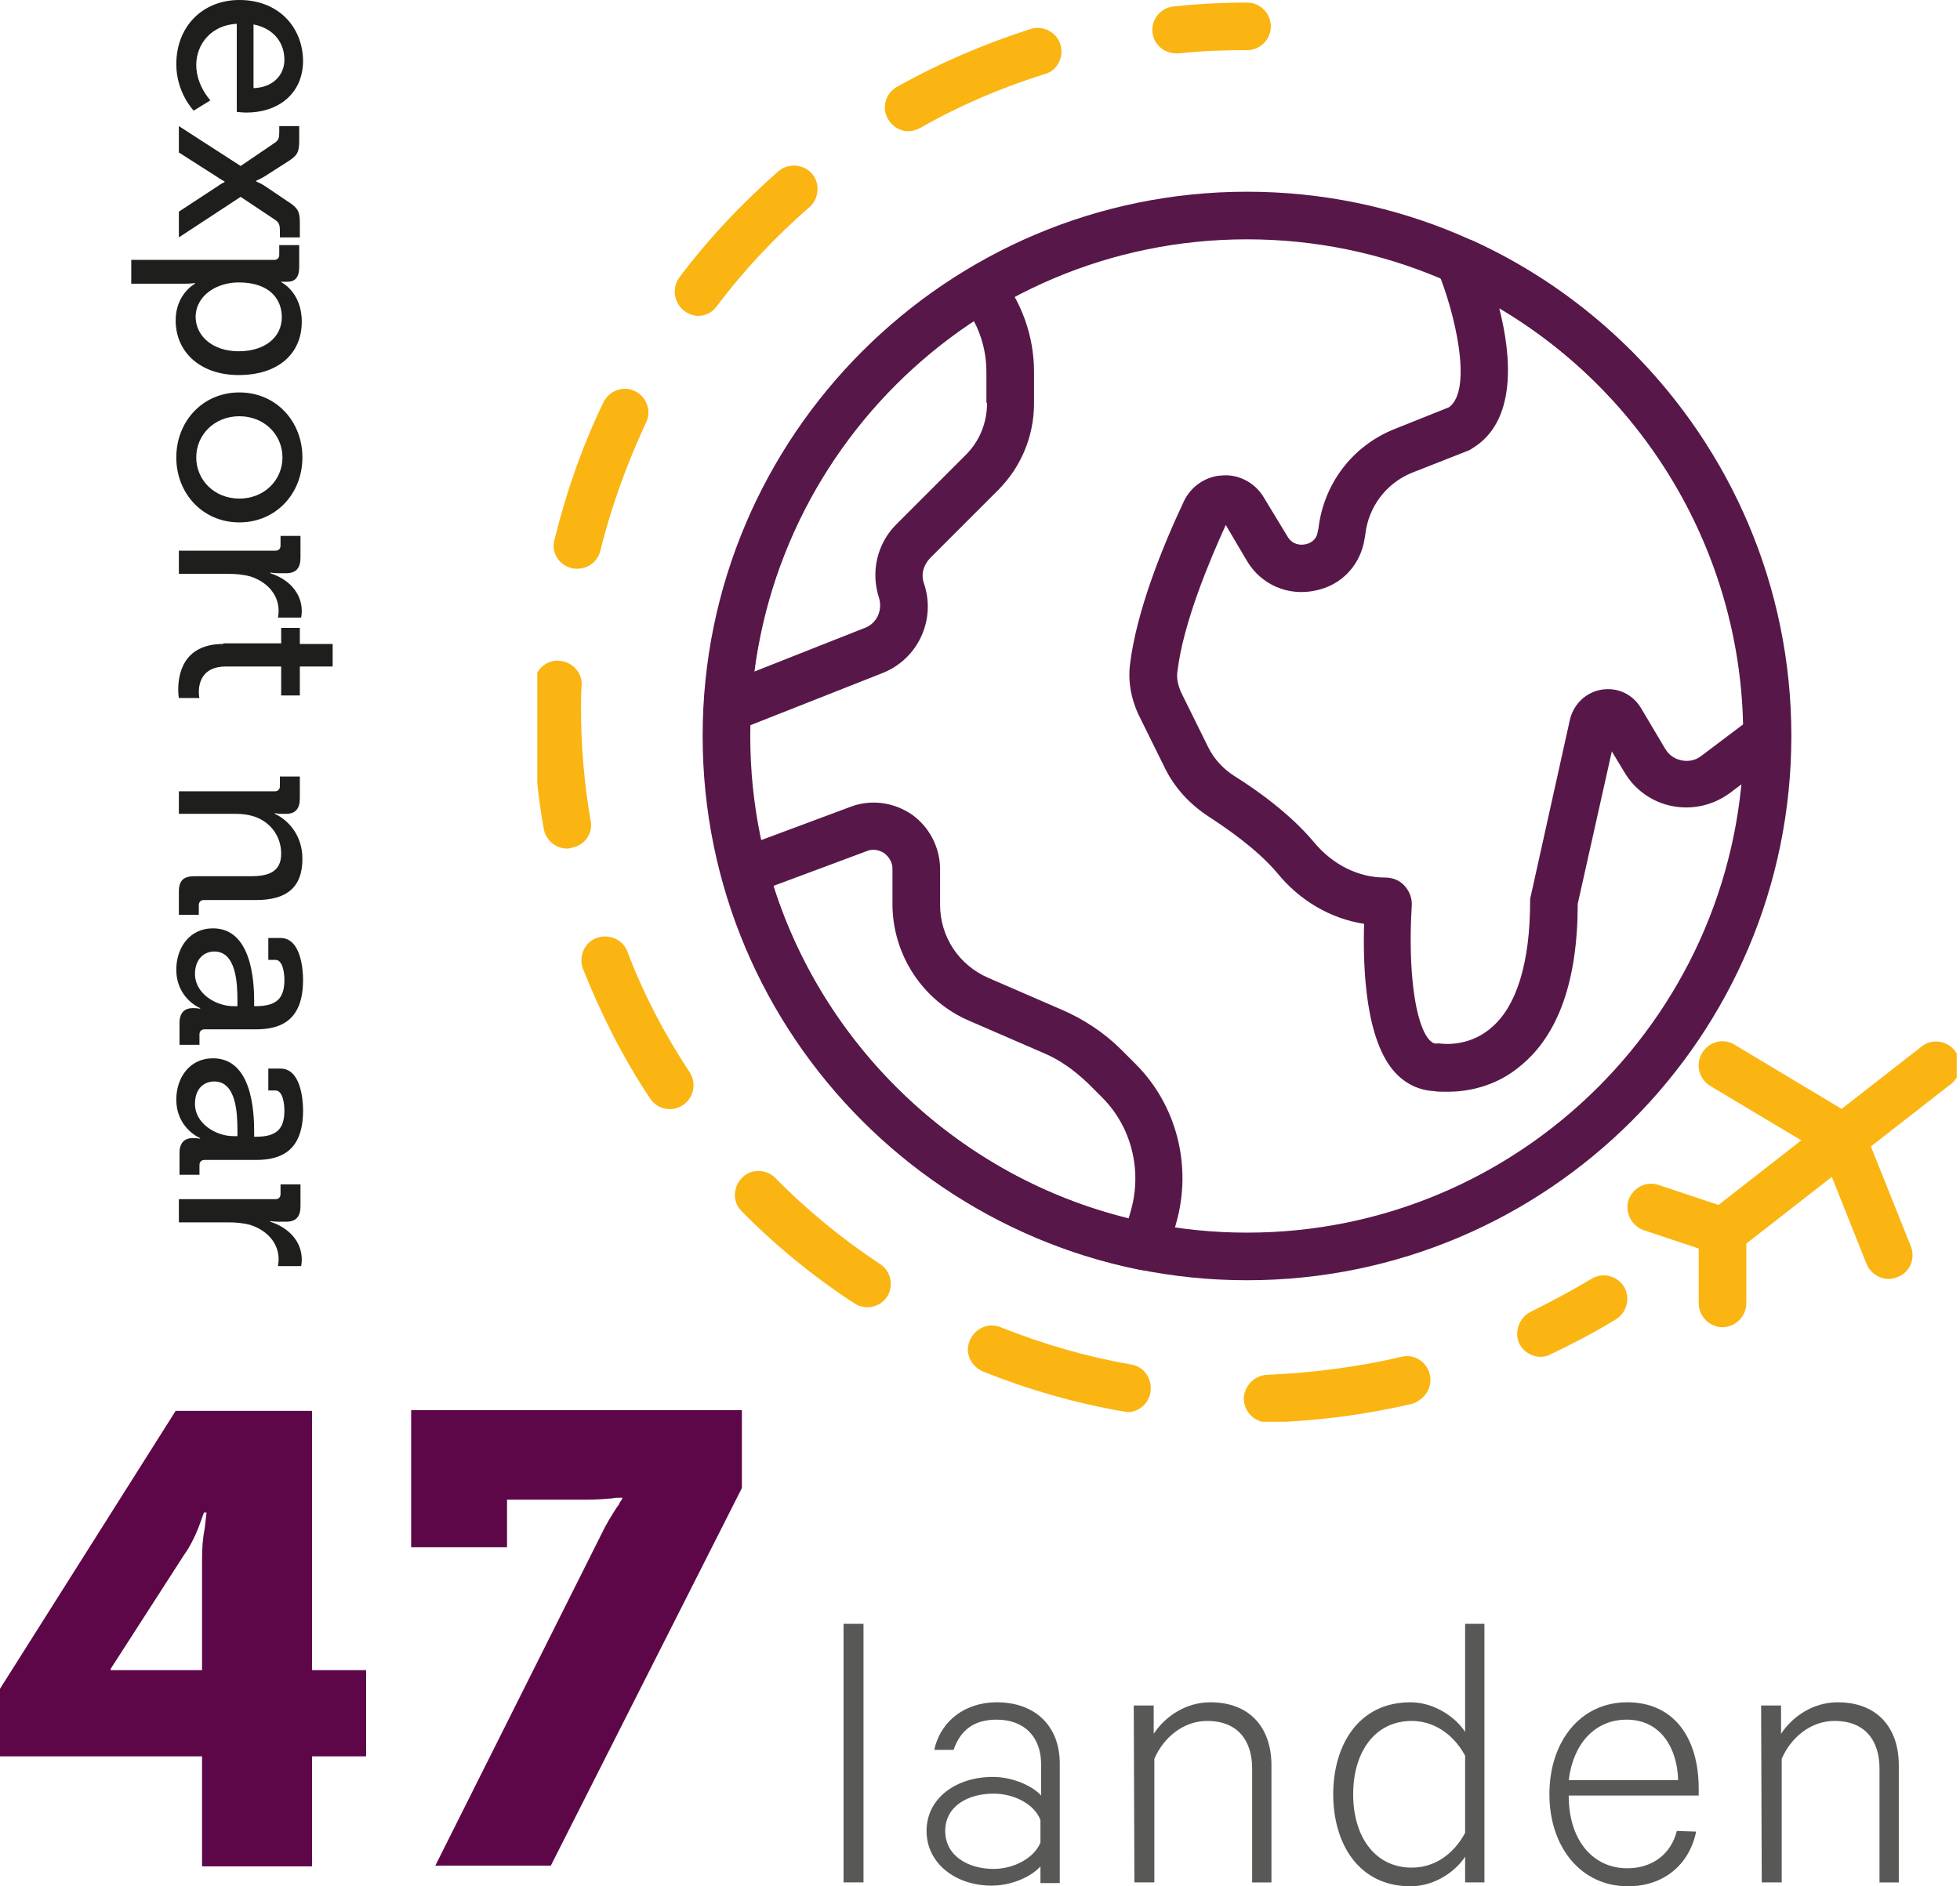<?xml version="1.0" encoding="UTF-8"?><svg id="Laag_1" xmlns="http://www.w3.org/2000/svg" xmlns:xlink="http://www.w3.org/1999/xlink" viewBox="0 0 304.61 293.2"><defs><style>.cls-1{clip-path:url(#clippath);}.cls-2{fill:none;}.cls-2,.cls-3,.cls-4,.cls-5,.cls-6,.cls-7{stroke-width:0px;}.cls-8{clip-path:url(#clippath-1);}.cls-9{clip-path:url(#clippath-4);}.cls-10{clip-path:url(#clippath-3);}.cls-11{clip-path:url(#clippath-2);}.cls-12{clip-path:url(#clippath-7);}.cls-13{clip-path:url(#clippath-8);}.cls-14{clip-path:url(#clippath-6);}.cls-15{clip-path:url(#clippath-5);}.cls-16{clip-path:url(#clippath-9);}.cls-17{clip-path:url(#clippath-14);}.cls-18{clip-path:url(#clippath-13);}.cls-19{clip-path:url(#clippath-12);}.cls-20{clip-path:url(#clippath-10);}.cls-21{clip-path:url(#clippath-15);}.cls-22{clip-path:url(#clippath-16);}.cls-23{clip-path:url(#clippath-11);}.cls-3{fill:#fab513;}.cls-4{fill:#5d0749;}.cls-5{fill:#571849;}.cls-6{fill:#585857;}.cls-7{fill:#1e1e1c;}</style><clipPath id="clippath"><rect class="cls-2" x="83.5" y=".4" width="220.6" height="220.6"/></clipPath><clipPath id="clippath-1"><rect class="cls-2" x="83.5" y=".4" width="220.6" height="220.6"/></clipPath><clipPath id="clippath-2"><rect class="cls-2" x="83.5" y=".4" width="220.6" height="220.6"/></clipPath><clipPath id="clippath-3"><rect class="cls-2" x="83.5" y=".4" width="220.6" height="220.6"/></clipPath><clipPath id="clippath-4"><rect class="cls-2" x="83.5" y=".4" width="220.6" height="220.6"/></clipPath><clipPath id="clippath-5"><rect class="cls-2" x="83.5" y=".4" width="220.6" height="220.6"/></clipPath><clipPath id="clippath-6"><rect class="cls-2" x="83.5" y=".4" width="220.6" height="220.6"/></clipPath><clipPath id="clippath-7"><rect class="cls-2" x="83.5" y=".4" width="220.6" height="220.6"/></clipPath><clipPath id="clippath-8"><rect class="cls-2" x="83.5" y=".4" width="220.6" height="220.6"/></clipPath><clipPath id="clippath-9"><rect class="cls-2" x="83.5" y=".4" width="220.6" height="220.6"/></clipPath><clipPath id="clippath-10"><rect class="cls-2" x="83.5" y=".4" width="220.6" height="220.6"/></clipPath><clipPath id="clippath-11"><rect class="cls-2" x="83.5" y=".4" width="220.6" height="220.6"/></clipPath><clipPath id="clippath-12"><rect class="cls-2" x="83.5" y=".4" width="220.6" height="220.6"/></clipPath><clipPath id="clippath-13"><rect class="cls-2" x="83.5" y=".4" width="220.6" height="220.6"/></clipPath><clipPath id="clippath-14"><rect class="cls-2" x="83.5" y=".4" width="220.6" height="220.6"/></clipPath><clipPath id="clippath-15"><rect class="cls-2" x="83.5" y=".4" width="220.6" height="220.6"/></clipPath><clipPath id="clippath-16"><rect class="cls-2" x="83.5" y=".4" width="220.6" height="220.6"/></clipPath></defs><path class="cls-6" d="m273.8,292.6h3.1v-19.2c1.4-3.3,4.5-5.9,8.2-5.9,4.9,0,7,3.2,7,7.4v17.7h3v-18.2c0-5.8-3.3-9.8-9.5-9.8-3.9,0-7.1,2.3-8.8,4.9v-4.4h-3.1l.1,27.5h0Zm-21-25.3c5.4,0,7.9,4.6,8,9.4h-17c.7-5.7,4.1-9.4,9-9.4m7.8,17.3c-.9,3.6-3.8,5.8-7.7,5.8-5.3,0-9.1-4.3-9.1-11.3h20.2v-1.1c0-7.8-3.8-13.4-11.1-13.4s-12.1,6.1-12.1,14.3,4.9,14.3,12.2,14.3c5.7,0,9.6-3.5,10.6-8.5l-3-.1h0Zm-32.9.3c-1.9,3.5-4.9,5.4-8.3,5.4-5.7,0-9.1-4.8-9.1-11.4s3.4-11.4,9.1-11.4c3.3,0,6.4,1.9,8.3,5.4v12Zm0,7.7h3v-40.2h-3v16.8c-1.5-2.3-4.8-4.6-8.5-4.6-8.1,0-12,6.7-12,14.3s3.9,14.3,12,14.3c3.8,0,7-2.3,8.5-4.6v4Zm-51.4,0h3.1v-19.2c1.4-3.3,4.5-5.9,8.2-5.9,4.9,0,7,3.2,7,7.4v17.7h3v-18.2c0-5.8-3.3-9.8-9.5-9.8-3.9,0-7.1,2.3-8.8,4.9v-4.4h-3.1l.1,27.5h0Zm-14.6-6.2c-.9,2.3-4,4.1-7.3,4.1-3.9,0-7.5-2-7.5-5.9s3.6-5.8,7.5-5.8c3.3,0,6.4,1.7,7.3,4.1v3.5Zm3,6.2v-18.5c0-5.7-3.7-9.5-9.8-9.5-4.8,0-8.7,2.8-9.7,7.4h3c1.1-3.2,3.3-4.7,6.7-4.7,4.4,0,6.9,2.8,6.9,6.9v4.9c-1.2-1.4-4.3-2.9-7.5-2.9-5.7,0-10.3,3.3-10.3,8.4s4.6,8.5,10.1,8.5c3.4,0,6.4-1.6,7.6-3v2.6h3v-.1Zm-30.5-40.2h-3.1v40.2h3.1v-40.2Z"/><path class="cls-7" d="m27.8,186.4v3.6h7.7c1.1,0,2.3.1,3.4.4,2.8.9,4.4,3,4.4,5.3,0,.6-.1,1.1-.1,1.1h3.6s.1-.5.1-1c0-2.9-2.1-5-4.9-5.9v-.1s.6.1,1.3.1h1.2c1.5,0,2.2-.8,2.2-2.4v-3.4h-3.1v1.5c0,.5-.3.8-.8.8h-15Zm5.5-18.3c3.4,0,3.6,4.9,3.6,7.6v.9h-.6c-2.8,0-6-2-6-5,0-2.4,1.4-3.5,3-3.5m-.2-3.6c-3.7,0-5.7,3.1-5.7,6.4,0,4.5,3.7,6,3.7,6v.1s-.5-.1-1.1-.1c-1.3,0-2.1.7-2.1,2.3v3.4h3.1v-1.5c0-.5.3-.8.8-.8h8c4.1,0,7.3-1.6,7.3-7.7,0-1.8-.4-6.5-3.5-6.5h-1.9v3.4h1.1c1.2,0,1.4,2.2,1.4,3.1,0,2.9-1.2,4.1-4.5,4.1h-.2v-.8c0-3.3-.4-11.4-6.4-11.4m.2-16.6c3.4,0,3.6,4.9,3.6,7.6v.9h-.6c-2.8,0-6-2-6-5,0-2.3,1.4-3.5,3-3.5m-.2-3.6c-3.7,0-5.7,3.1-5.7,6.4,0,4.5,3.7,6,3.7,6v.1s-.5-.1-1.1-.1c-1.3,0-2.1.7-2.1,2.3v3.4h3.1v-1.6c0-.5.3-.8.8-.8h8c4.1,0,7.3-1.6,7.3-7.7,0-1.8-.4-6.5-3.5-6.5h-1.9v3.4h1.1c1.2,0,1.4,2.2,1.4,3.1,0,2.9-1.2,4.1-4.5,4.1h-.2v-.8c0-3.1-.4-11.3-6.4-11.3m-5.3-21.4v3.6h8.8c.9,0,1.8.1,2.5.3,2.7.7,4.6,3,4.6,5.9s-2.1,3.5-4.7,3.5h-8.8c-1.7,0-2.4.7-2.4,2.4v3.6h3.1v-1.5c0-.5.3-.8.8-.8h8.1c4.8,0,7.2-2,7.2-6.4,0-4.1-2.7-6.3-4.3-7v-.1s.5.1,1.1.1h.7c1.4,0,2.1-.8,2.1-2.4v-3.4h-3.1v1.5c0,.5-.3.8-.8.8h-14.9v-.1Zm6.9-22.8c-6.3,0-7,4.8-7,7.1,0,.8.1,1.3.1,1.3h3.2s-.1-.3-.1-.9c0-1.4.5-4,4.2-4h8.6v4.5h2.9v-4.5h5.1v-3.5h-5.1v-2.5h-2.9v2.4h-9s0,.1,0,.1Zm-6.9-14.5v3.6h7.7c1.1,0,2.3.1,3.4.4,2.8.9,4.4,3,4.4,5.3,0,.6-.1,1.1-.1,1.1h3.6s.1-.5.1-1c0-2.9-2.1-5-4.9-5.9v-.1s.6.1,1.3.1h1.2c1.5,0,2.2-.8,2.2-2.4v-3.4h-3.1v1.5c0,.5-.3.8-.8.8h-15Zm9.4-20.9c3.9,0,6.7,2.9,6.7,6.4s-2.8,6.4-6.7,6.4-6.7-2.9-6.7-6.4,2.8-6.4,6.7-6.4m0-3.7c-5.7,0-9.8,4.5-9.8,10.1s4.1,10.1,9.8,10.1,9.8-4.5,9.8-10.1-4.1-10.1-9.8-10.1m-.1-17.1c4.8,0,6.7,2.6,6.7,5.4,0,3.1-2.6,5.3-6.7,5.3s-6.7-2.4-6.7-5.4c.1-3.4,3.4-5.3,6.7-5.3m-16.7-3.4v3.6h8.3c1,0,1.6-.1,1.6-.1v.1s-3,1.6-3,5.7c0,4.9,3.8,8.5,9.8,8.5s9.8-3.2,9.8-8.3c0-4.7-3.3-6.2-3.3-6.2h1c1.2,0,1.9-.6,1.9-2.3v-3.4h-3.1v1.5c0,.5-.3.8-.8.8h-22.2v.1Zm7.4-20.9v4.1l6.1,3.9c.4.3,1,.6,1,.6v.1s-.6.3-1,.6l-6.1,4v4l9.6-6.3,5.4,3.6c.6.4.7.9.7,1.6v1.1h3.1v-2.3c0-1.7-.3-2.3-1.9-3.3l-3.7-2.5c-.5-.3-1.2-.6-1.2-.6v-.1s.7-.3,1.2-.6l3.6-2.3c1.6-1,1.9-1.5,1.9-3.3v-2.3h-3.1v1c0,.8-.1,1.2-.7,1.6l-5.3,3.6-9.6-6.2Zm11.6-15.8c3.1.6,4.8,2.8,4.8,5.5,0,2.3-1.7,4.3-4.8,4.4V3.8Zm-2.2-3.8c-5.6,0-9.8,4-9.8,10,0,4.4,2.7,7.2,2.7,7.2l2.6-1.6s-2.2-2.3-2.2-5.5,2.3-6.2,6.3-6.4v13.7s1,.1,1.5.1c4.8,0,8.8-2.8,8.8-8.1-.1-5.4-4-9.4-9.9-9.4"/><g class="cls-1"><path class="cls-5" d="m193.8,29.8c-46.6,0-84.6,37.9-84.6,84.6s37.9,84.6,84.6,84.6,84.6-37.9,84.6-84.6S240.4,29.8,193.8,29.8m0,161.8c-42.6,0-77.2-34.6-77.2-77.2s34.6-77.2,77.2-77.2,77.2,34.6,77.2,77.2-34.6,77.2-77.2,77.2"/></g><g class="cls-8"><path class="cls-5" d="m229.3,37.6c-.3-.2-.7-.3-1.1-.3l-.8-.1c-1.3-.2-2.6.4-3.4,1.4s-1,2.4-.5,3.7c2.5,6,5.5,18.2,1.7,21l-8.5,3.4c-6.5,2.6-11,8.5-11.8,15.5l-.1.4c-.2,1.5-1.4,1.9-1.9,2-.9.2-2.1,0-2.8-1.2l-3.7-6.1c-1.3-2.2-3.8-3.6-6.4-3.4-2.6.1-4.9,1.7-6,4-3.3,7-7.4,17.1-8.4,25.5-.3,2.6.2,5.2,1.3,7.6l4.2,8.5c1.5,3,3.8,5.5,6.7,7.4,2.6,1.7,7.5,5,10.7,8.8,3.5,4.3,8.3,7.1,13.5,7.9-.2,6.9.2,18.2,4.9,23.2,1.6,1.7,3.7,2.7,6,2.8.4.1,1.1.1,2.1.1,2.7,0,7.3-.6,11.4-4.1,5.8-4.8,8.8-13.2,8.8-25.1l5.3-23.7,2,3.3c1.6,2.7,4.3,4.6,7.4,5.2,3.1.6,6.3-.1,8.9-2l8-6c.9-.7,1.5-1.8,1.5-2.9.1-32.8-19.2-63-49-76.8m35.1,79.9c-.9.7-2,.9-3,.7-1.1-.2-2-.8-2.6-1.8l-3.8-6.4c-1.3-2.1-3.6-3.2-6.1-2.8-2.4.4-4.3,2.2-4.9,4.6l-6.1,27.5c-.1.3-.1.5-.1.8,0,9.5-2.1,16.4-6.1,19.7-3.6,3.1-7.8,2.4-7.9,2.4-.5-.1-.8.3-1.6-.5-2.3-2.4-3.4-11-2.8-20.8.1-1.2-.3-2.3-1.1-3.2s-1.9-1.3-3.1-1.3c-4.1,0-8.1-2-11-5.5-3.6-4.3-8.7-8-12.4-10.3-1.7-1.1-3.1-2.6-4-4.4l-4.2-8.5c-.5-1.1-.8-2.3-.6-3.4.9-7.5,5-17.2,7.5-22.7l3.3,5.6c2.2,3.7,6.4,5.5,10.6,4.6,4.1-.8,7.1-4,7.7-8.2l.1-.6c.5-4.3,3.3-7.9,7.2-9.5l8.9-3.5c.2-.1.4-.2.5-.3,7-4.2,6.1-14.4,4.2-21.8,22.8,13.5,37.3,38,37.9,64.7l-6.5,4.9Z"/></g><g class="cls-11"><path class="cls-5" d="m176.5,165.4l-2.2-2.2c-2.7-2.7-5.9-4.8-9.4-6.3l-11.3-4.9c-4.6-2-7.5-6.4-7.5-11.4v-5.5c0-3.4-1.7-6.6-4.4-8.5-2.8-1.9-6.3-2.4-9.5-1.2l-17.7,6.6c-1.8.7-2.8,2.6-2.3,4.4,8.3,30.8,33.8,54.8,65.1,61,.2,0,.5.1.7.1,1.6,0,3.1-1.1,3.5-2.7l1.3-4.7c2.5-8.8.1-18.3-6.3-24.7m-.7,22.6l-.4,1.4c-26-6.4-47.1-26.2-55.2-51.7l14.5-5.4c.9-.4,1.9-.2,2.7.3.8.6,1.3,1.5,1.3,2.4v5.5c0,7.9,4.7,15.1,12,18.2l11.3,4.9c2.7,1.1,5,2.8,7.1,4.8l2.2,2.2c4.5,4.5,6.2,11.2,4.5,17.4"/></g><g class="cls-10"><path class="cls-5" d="m155.3,42.6c-1.2-1.4-3.2-1.8-4.7-.8-24.3,14.5-39.7,40-41.2,68.1-.1,1.2.5,2.4,1.5,3.2.6.5,1.4.7,2.2.7.5,0,.9-.1,1.3-.2l22.8-9c5.5-2.2,8.3-8.3,6.4-13.9-.5-1.4-.1-2.8.9-3.9l10.6-10.6c3.6-3.6,5.6-8.4,5.6-13.5v-4.9c0-5.5-1.9-10.9-5.4-15.2m-1.9,20c0,3.2-1.2,6.1-3.5,8.3l-10.6,10.6c-3,3-4,7.4-2.7,11.4.6,1.9-.3,4-2.2,4.7l-17.2,6.8c2.9-22.2,15.3-42.1,34.1-54.6,1.3,2.4,2,5.2,2,7.9v4.9s.1,0,.1,0Z"/></g><g class="cls-9"><path class="cls-3" d="m193.8.4c-3.8,0-7.6.2-11.4.6-2,.2-3.5,2-3.3,4,.2,1.9,1.8,3.3,3.7,3.3h.4c3.5-.4,7.1-.5,10.6-.5,2,0,3.7-1.6,3.7-3.7s-1.7-3.7-3.7-3.7"/></g><g class="cls-15"><path class="cls-3" d="m91.8,127.6c-1-5.7-1.5-11.6-1.5-17.4,0-1.2,0-2.5.1-3.7.1-2-1.5-3.7-3.6-3.8-2-.1-3.7,1.5-3.8,3.6,0,1.3-.1,2.6-.1,3.9,0,6.2.5,12.5,1.6,18.6.3,1.8,1.9,3.1,3.6,3.1.2,0,.4,0,.6-.1,2.1-.3,3.5-2.2,3.1-4.2"/></g><g class="cls-14"><path class="cls-3" d="m97.5,147.9c-.7-1.9-2.9-2.8-4.8-2.1s-2.8,2.9-2.1,4.8c2.8,7,6.2,13.8,10.4,20.1.7,1.1,1.9,1.7,3.1,1.7.7,0,1.4-.2,2-.6,1.7-1.1,2.2-3.4,1.1-5.1-3.9-5.9-7.2-12.2-9.7-18.8"/></g><g class="cls-12"><path class="cls-3" d="m88.8,88.3c.3.1.6.1.9.1,1.7,0,3.2-1.1,3.6-2.8,1.7-6.8,4.1-13.5,7.1-19.9.9-1.8.1-4-1.7-4.9-1.8-.9-4-.1-4.9,1.7-3.3,6.8-5.8,14-7.6,21.3-.6,2,.6,4,2.6,4.5"/></g><g class="cls-13"><path class="cls-3" d="m125.8,32.2c1.5-1.3,1.7-3.7.4-5.2s-3.7-1.7-5.2-.4c-5.7,5-10.9,10.5-15.4,16.5-1.2,1.6-.9,3.9.7,5.2.7.5,1.5.8,2.2.8,1.1,0,2.2-.5,2.9-1.5,4.2-5.6,9.1-10.8,14.4-15.4"/></g><g class="cls-16"><path class="cls-3" d="m175.8,212.1c-6.9-1.2-13.8-3.2-20.3-5.8-1.9-.8-4,.2-4.8,2.1s.2,4,2.1,4.8c7,2.8,14.3,4.9,21.8,6.2.2,0,.4.1.6.1,1.8,0,3.3-1.3,3.6-3.1.3-2.1-1-4-3-4.3"/></g><g class="cls-20"><path class="cls-3" d="m222.2,213.6c-.5-2-2.5-3.2-4.4-2.7-6.8,1.6-13.9,2.5-20.9,2.8-2,.1-3.6,1.8-3.6,3.8.1,2,1.7,3.6,3.7,3.6h.1c7.6-.2,15.1-1.2,22.4-2.9,2-.7,3.2-2.6,2.7-4.6"/></g><g class="cls-23"><path class="cls-3" d="m164.8,6.9c-.6-1.9-2.7-3-4.6-2.4-7.2,2.3-14.2,5.3-20.8,9-1.8,1-2.4,3.3-1.4,5,.7,1.2,1.9,1.9,3.2,1.9.6,0,1.2-.2,1.8-.5,6.1-3.5,12.7-6.3,19.4-8.4,1.9-.5,3-2.6,2.4-4.6"/></g><g class="cls-19"><path class="cls-3" d="m136.8,196.5c-5.9-3.9-11.4-8.4-16.3-13.4-1.4-1.4-3.8-1.5-5.2,0-1.4,1.4-1.5,3.8,0,5.2,5.3,5.4,11.2,10.2,17.5,14.3.6.4,1.3.6,2,.6,1.2,0,2.4-.6,3.1-1.7,1-1.6.6-3.9-1.1-5"/></g><g class="cls-18"><path class="cls-3" d="m252.4,200c-1.1-1.7-3.3-2.3-5.1-1.2-3,1.8-6.2,3.5-9.4,5.1-1.8.9-2.6,3.1-1.8,4.9.6,1.3,2,2.1,3.3,2.1.5,0,1.1-.1,1.6-.4,3.4-1.6,6.8-3.4,10.1-5.4,1.8-1.1,2.3-3.4,1.3-5.1"/></g><g class="cls-17"><path class="cls-3" d="m303.8,163.3c-1.3-1.6-3.6-1.9-5.2-.6l-33.2,25.9c-.9.7-1.4,1.8-1.4,2.9v11.1c0,2,1.7,3.7,3.7,3.7s3.7-1.7,3.7-3.7v-9.3l31.8-24.8c1.6-1.2,1.9-3.6.6-5.2"/></g><g class="cls-21"><path class="cls-3" d="m268.9,187.9l-11.1-3.7c-1.9-.7-4,.4-4.7,2.3-.6,1.9.4,4,2.3,4.7l11.1,3.7c.4.1.8.2,1.2.2,1.5,0,3-1,3.5-2.5.6-1.9-.4-4-2.3-4.7"/></g><g class="cls-22"><path class="cls-3" d="m297,193.8l-7.4-18.5c-.3-.8-.8-1.4-1.5-1.8l-18.5-11.1c-1.8-1.1-4-.5-5.1,1.3-1,1.8-.5,4,1.3,5.1l17.4,10.4,6.9,17.3c.6,1.4,2,2.3,3.4,2.3.5,0,.9-.1,1.4-.3,1.9-.7,2.8-2.8,2.1-4.7"/></g><path class="cls-4" d="m0,273v-10.5l27.3-43.2h21.2v40.3h8.4v13.4h-8.4v17.1h-17.1v-17.1H0Zm28.6-31.3l-11.4,17.7v.2h14.2v-17.1c0-1.8.1-3.4.4-4.8l.3-2.6h-.4l-.8,2.2c-.7,1.8-1.5,3.3-2.3,4.4Z"/><path class="cls-4" d="m67.6,290.1l26.4-52.7c.7-1.3,1.4-2.4,2-3.3.1-.1.2-.2.3-.5.2-.3.3-.5.4-.6v-.2c-.7,0-1.2,0-1.5.1-1.2.1-2.4.2-3.7.2h-12.7v7.4h-14.9v-21.3h51.4v12.1l-29.7,58.7h-18v.1Z"/></svg>